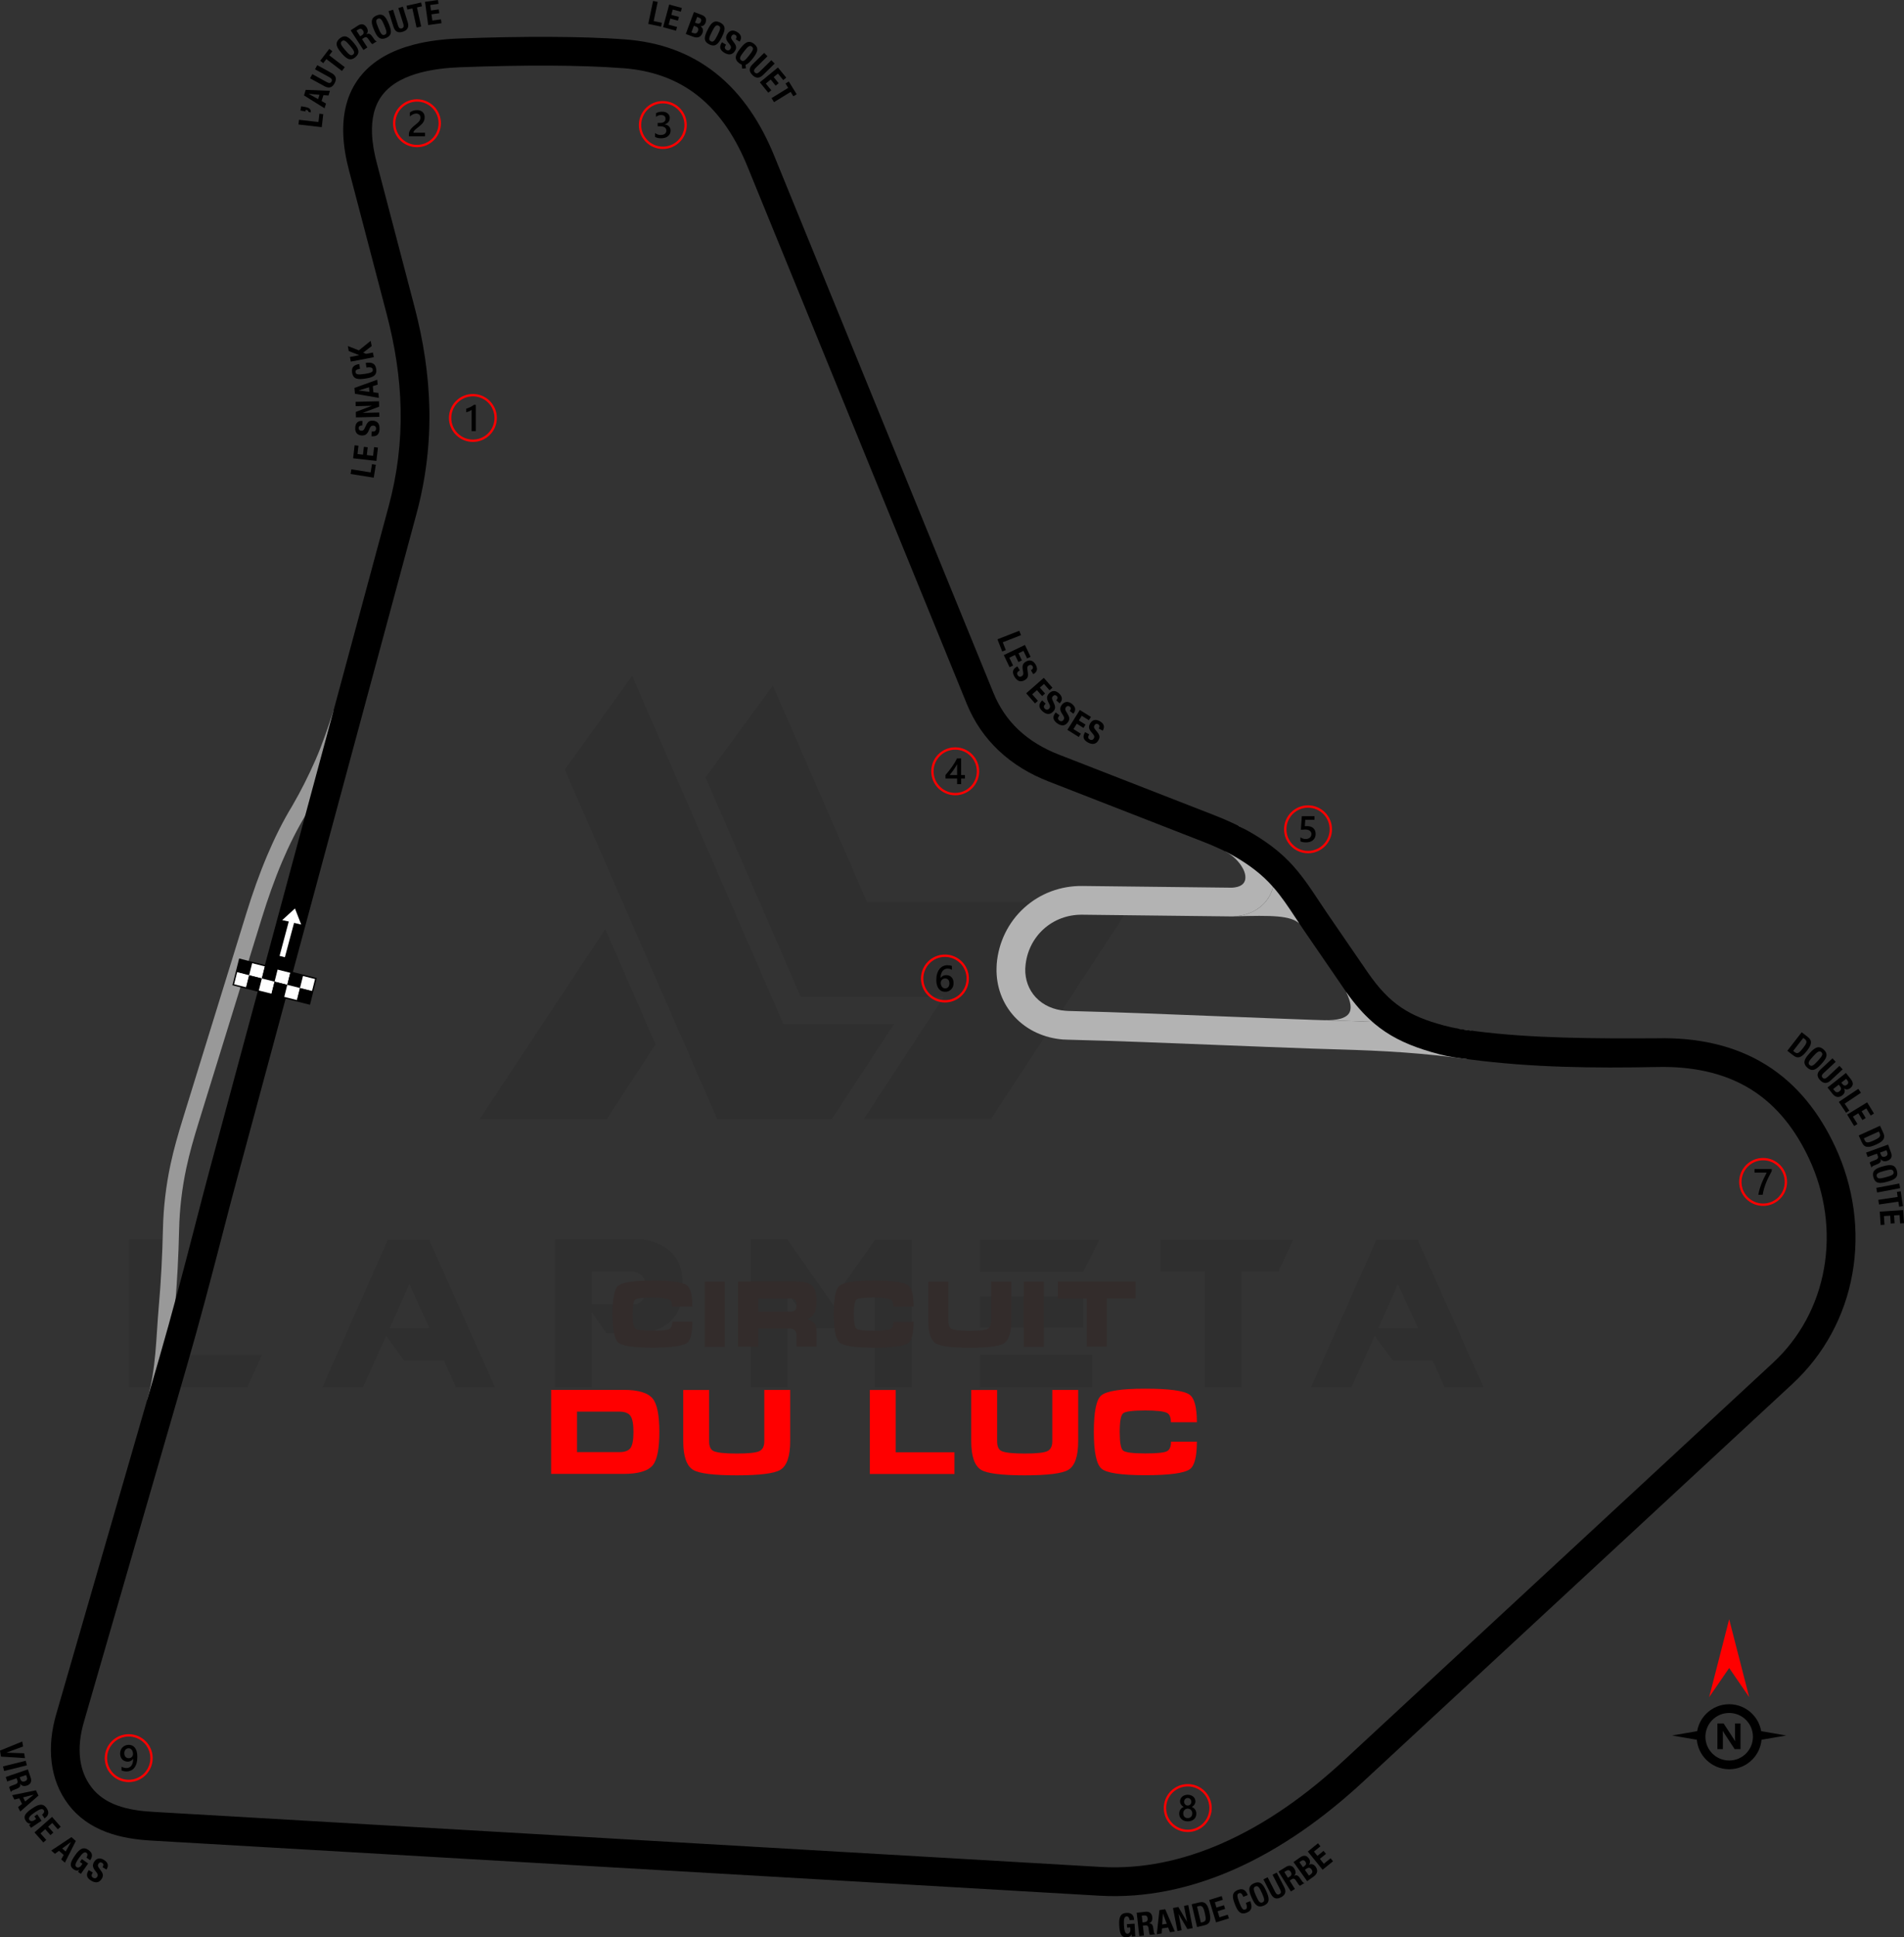 <?xml version="1.0" encoding="UTF-8"?>
<!DOCTYPE svg PUBLIC "-//W3C//DTD SVG 1.1//EN" "http://www.w3.org/Graphics/SVG/1.1/DTD/svg11.dtd">
<!-- Creator: CorelDRAW -->
<svg xmlns="http://www.w3.org/2000/svg" xml:space="preserve" width="245.502mm" height="249.667mm" version="1.1" style="shape-rendering:geometricPrecision; text-rendering:geometricPrecision; image-rendering:optimizeQuality; fill-rule:evenodd; clip-rule:evenodd"
viewBox="0 0 5853.9 5953.2"
 xmlns:xlink="http://www.w3.org/1999/xlink"
 xmlns:xodm="http://www.corel.com/coreldraw/odm/2003">
 <rect x="0" y="0" width="5853.9" height="5953.2" fill="#333333" stroke="none"/>
 <defs>
  <style type="text/css">
   <![CDATA[
    .fil3 {fill:black}
    .fil1 {fill:#999999}
    .fil2 {fill:#B3B3B3}
    .fil5 {fill:white}
    .fil9 {fill:#332C2B;fill-rule:nonzero}
    .fil7 {fill:black;fill-rule:nonzero}
    .fil6 {fill:black;fill-rule:nonzero}
    .fil4 {fill:red;fill-rule:nonzero}
    .fil8 {fill:white;fill-rule:nonzero}
    .fil0 {fill:black;fill-opacity:0.071}
   ]]>
  </style>
 </defs>
 <g id="Layer_x0020_1">
  <path class="fil0" d="M396.89 4262.39l0 -453.72 112.68 0 0 355.32 295.97 0 -45.07 98.41 -363.58 0zm1339.39 -1897.53l468.75 1074.21 352.31 0 191.56 -292.22 -340.29 0 -464.99 -1070.46 -207.33 288.46zm640.02 -258.41l289.21 664.81 818.06 0 -436.45 667.07 -390.62 0 0 -0.75 244.89 -374.1 -439.45 0 -292.97 -674.58 207.33 -282.45zm-360.58 1102.76l-150.24 229.87 -390.62 0 0 -0.75 386.12 -583.68 154.75 354.56zm-493.54 1053.93l-120.19 0 -36.81 -81.88 -122.45 0 -55.59 -75.87 -71.36 157.75 -124.7 0 201.32 -453.72 126.95 0 202.82 453.72zm-202.07 -181.79l-61.6 -135.22 -60.1 135.22 121.69 0zm499.55 -73.62l136.72 0c19.53,-6.01 29.3,-24.04 28.54,-54.09 0,-24.79 -12.02,-40.57 -37.56,-46.58l-127.7 0 0 100.66zm45.07 90.14l-45.82 -66.11 0 230.62 -112.68 0 0 -453.72 271.18 0c79.63,14.27 120.19,57.09 120.94,129.96l0 27.04c-0.75,73.62 -40.56,117.94 -119.44,131.46l-114.18 -0 0 0.75zm747.44 -16.53l-112.68 0 -78.12 -108.17 -0 289.21 -113.43 0 0 -453.72 112.68 0 191.56 272.68zm78.12 -271.93l112.68 0 0 452.97 -113.43 0 0 -277.94 -122.45 0 123.2 -175.03zm667.06 354.57l0 98.41 -344.8 0 0 -98.41 344.8 0zm-27.04 -180.29l0 96.9 -317.76 0 0 -96.91 317.76 0zm49.58 -174.28l-49.58 99.16 -317.76 0 0 -99.16 367.34 0zm323.02 97.66l-135.97 0 0 -97.66 409.4 0 -45.82 97.66 -113.43 0 0 355.32 -113.43 0 0 -355.32 -0.75 0zm858.62 356.07l-120.19 0 -36.81 -81.88 -122.44 0 -55.59 -75.87 -71.36 157.75 -124.7 0 201.32 -453.72 126.95 0 202.82 453.72zm-202.07 -181.79l-61.6 -135.22 -60.1 135.22 121.69 0z"/>
  <path class="fil1" d="M452.77 4300.57l48.96 8.98c24.45,-104.65 27.29,-192.63 35.89,-289.51 7.17,-80.68 11.22,-161.43 13.08,-242.39 1.45,-63.38 8.94,-125.98 22.09,-187.98 10.02,-47.22 23.27,-92.77 37.51,-138.83l194.74 -629.92c18.13,-58.65 38.5,-116.81 62.46,-173.35 21.31,-50.29 45.78,-99.3 74.02,-146.07l0.36 -0.59c27.42,-47.2 51.92,-96.17 73.88,-146.21 22.32,-50.86 39.78,-103.33 57.25,-156.04l-47.42 -15.42c-16.97,51.2 -33.82,102.21 -55.5,151.6 -21.18,48.27 -44.84,95.48 -71.36,141.15 -29.64,48.66 -54.88,99.97 -77.06,152.32 -24.61,58.08 -45.6,117.77 -64.23,178.02l-194.74 629.92c-14.67,47.46 -28.36,94.42 -38.69,143.09 -13.81,65.11 -21.51,130.84 -23.04,197.39 -1.83,79.85 -5.81,159.49 -12.88,239.06 -8.46,95.3 -7.77,189.65 -35.32,284.79z"/>
  <path class="fil2" d="M3791.13 2816.15c29.43,-1.38 58.33,-9.68 81.87,-27.87 24.06,-18.59 39,-44.44 43.3,-74.47 5.13,-35.83 -6.02,-70.94 -25.44,-100.86 -19.82,-30.54 -50.45,-58.4 -82.69,-75.03l-0.75 -0.37 -39.74 79.02c19.23,9.95 37.28,26.36 49.06,44.52 7.49,11.53 13.93,26.2 11.92,40.25 -0.97,6.76 -4.26,12.77 -9.68,16.97 -8.61,6.65 -20.62,8.96 -31.24,9.5l-0.19 0.01 -459.61 -5.29c-66.43,-0.77 -129.9,22.45 -179.17,67.19 -49.21,44.69 -78.98,106.23 -84.37,172.46 -0.35,4.28 -0.44,8.67 -0.55,12.96 -1.38,55.62 17.78,108.97 55.75,149.74 38.76,41.63 91.61,64.79 147.95,69.38 4.83,0.39 9.77,0.51 14.61,0.63 155.25,3.86 310.53,10.27 465.71,16.42 95.71,3.79 191.42,7.58 287.15,10.99 26.85,0.96 53.71,1.69 80.56,2.48 66.55,1.95 133.08,4.56 199.5,9.31 65.28,4.67 130.19,11.52 195.04,20.31l12.85 -87.5c-67.05,-9.09 -134.24,-16.02 -201.73,-20.84 -67.67,-4.83 -135.45,-7.61 -203.26,-9.6 -26.62,-0.78 -53.24,-1.54 -79.85,-2.48 -95.61,-3.41 -191.21,-7.21 -286.8,-10.99 -155.65,-6.17 -311.37,-12.54 -467.1,-16.42 -3.22,-0.08 -6.56,-0.4 -9.78,-0.66 -33.99,-2.77 -66.6,-16.08 -90.08,-41.3 -22.14,-23.78 -33.01,-55.06 -32.21,-87.41 0.06,-2.66 0.36,-5.47 0.58,-8.13 3.56,-43.7 23.13,-84.38 55.62,-113.89 32.68,-29.68 74.92,-44.86 118.94,-44.35l455.48 5.25 8.36 0.07z"/>
  <path class="fil3" d="M3771.33 2520.76c-13.1,-5.75 -26.35,-11.17 -39.68,-16.37l-476.55 -185.73c-45.69,-17.81 -88.51,-42.67 -124.24,-76.49 -33.56,-31.76 -58.86,-69.75 -76.3,-112.47l-674.23 -1651.06c-39.69,-97.19 -96.4,-187.55 -179.4,-253.45 -81.06,-64.35 -175.31,-96.22 -277.91,-103.96 -75.4,-5.68 -151.65,-7.43 -227.24,-7.87 -94.39,-0.55 -188.85,1.41 -283.17,4.91 -47.36,1.76 -95.58,7.11 -141.5,19.16 -63.15,16.56 -123.03,46.14 -164.11,98.34 -40.24,51.14 -53.94,113.21 -51.56,177.4 1.36,36.65 7.85,73.26 17.15,108.69l116.59 444.43c25.08,95.6 40.69,193.32 42.6,292.24 1.94,100.67 -10.48,199.82 -36.73,297.02l-550.54 2039.19c-15.63,57.9 -30.55,116.04 -45.6,174.11 -35,135.12 -70.37,269.98 -109.18,404.08l-317.02 1095.16c-13.9,48.01 -20.11,99.03 -13.76,148.8 5.97,46.79 22.56,90.25 51.18,128 30.54,40.29 70.59,67.59 117.68,85.18 43.37,16.2 90.01,23.11 136.06,25.79l2916.54 169.44c141.57,8.23 279.74,-22.24 409.22,-78.63 148.81,-64.81 283.65,-162.59 402.31,-272.49l1319.19 -1221.81c97.1,-89.93 160.72,-207.59 183.97,-337.78 23.65,-132.41 3.95,-269.41 -52.87,-391.07 -47.83,-102.41 -115.64,-191.15 -212.41,-251.35 -99.99,-62.21 -216.22,-83.96 -332.72,-81.7l-4.84 0.09c-94.44,0.46 -188.84,0.63 -283.21,-2.21 -91.74,-2.77 -184.09,-8.19 -275.18,-20 -34.6,-4.47 -61.86,-8.31 -95.17,-17.32 -104.76,-28.33 -165.48,-63.73 -234.56,-164.37l-122.14 -177.94c-8.87,-12.92 -17.52,-25.99 -26.15,-39.06 -28.62,-43.32 -56.46,-85.06 -92.82,-122.54 -42.37,-43.69 -96.57,-79.3 -150.64,-107.05 -13.35,-6.85 -27.2,-13.24 -41.05,-19.31zm1.1 98.24c1.09,0.57 2.19,1.14 3.29,1.71 45.01,23.61 90.46,54.38 125.53,90.9 31.47,32.77 55.79,69.24 80.71,106.96 8.86,13.41 17.72,26.82 26.82,40.07l113.36 165.12 8.41 12.47c82.27,122.02 162.57,168.49 294.11,203.22 33.2,8.77 57.16,11.24 93.9,16.08 190.96,25.19 382.79,27.07 575.07,23.34l4.8 -0.09c99.01,-1.92 199.51,15.62 284.62,68.57 81.82,50.9 138.82,127.18 179.18,213.59 49.13,105.18 65.99,223.61 45.54,338.07 -19.82,110.99 -73.61,211.8 -156.55,288.62l-1319.19 1221.81c-111.38,103.16 -238.04,195.35 -377.75,256.2 -116.69,50.82 -241.43,78.76 -369.07,71.35l-2916.54 -169.44c-36.83,-2.14 -75.35,-7.27 -110.06,-20.23 -30.89,-11.54 -57.73,-29.25 -77.81,-55.74 -19.15,-25.27 -30.25,-54.43 -34.25,-85.74 -4.81,-37.73 0.47,-76.79 10.99,-113.14l317.02 -1095.16c39.06,-134.91 74.66,-270.55 109.88,-406.5 14.99,-57.88 30.04,-115.72 45.63,-173.44l550.54 -2039.19c28.38,-105.12 41.55,-212.35 39.46,-321.2 -2.04,-105.98 -18.47,-210.56 -45.35,-313.02l-116.59 -444.43c-7.65,-29.15 -13.26,-59.49 -14.38,-89.66 -1.57,-42.41 6.05,-85.48 32.88,-119.57 28.5,-36.22 73.06,-56.11 116.61,-67.53 39.66,-10.4 81.56,-14.87 122.46,-16.39 93.18,-3.46 186.51,-5.47 279.75,-4.92 73.57,0.43 147.61,2.37 220.99,7.9 84.37,6.36 162.74,31.97 229.4,84.89 70.63,56.07 118.64,134.81 152.36,217.4l674.23 1651.06c22.3,54.61 54.98,102.75 97.83,143.3 44.16,41.79 96.47,72.84 153,94.87l476.55 185.73c12.17,4.75 24.25,9.74 36.21,14.99 8.39,3.68 16.71,7.51 24.98,11.5l11.43 5.69z"/>
  <path class="fil2" d="M3914.02 2725.54l-0 0c-6.16,25.03 -20.16,46.61 -41.02,62.74 -22.21,17.16 -50.05,25.59 -77.75,27.64 116.84,-3.45 171.23,-2.54 199.09,21.35l-0 -0c-4.14,-6.21 -8.26,-12.44 -12.38,-18.68 -21.44,-32.46 -42.43,-63.99 -67.93,-93.03l-0.01 -0.01zm-127.25 90.59l-0 0 0.03 0 -0.03 -0z"/>
  <path class="fil2" d="M4219.47 3140.2l0.01 -0 -0.02 -0.02c-28.22,-24.68 -54.69,-54.86 -81.18,-92.69l-0.01 -0.01c31.23,63.62 12.38,88.48 -66.08,87.64 15.26,0.47 30.52,0.91 45.77,1.36 33.84,0.99 67.68,2.18 101.5,3.73z"/>
  <g id="_2717258367040">
   <path class="fil4" d="M5420.74 3558.32c20.33,0 38.74,8.24 52.06,21.57 13.32,13.32 21.57,31.73 21.57,52.06 0,20.33 -8.25,38.74 -21.57,52.06 -13.32,13.32 -31.73,21.57 -52.06,21.57 -20.33,0 -38.74,-8.25 -52.06,-21.57 -13.32,-13.32 -21.57,-31.73 -21.57,-52.06 0,-20.33 8.25,-38.74 21.57,-52.06 13.32,-13.32 31.73,-21.57 52.06,-21.57zm47.01 26.62c-12.03,-12.03 -28.65,-19.47 -47.01,-19.47 -18.36,0 -34.98,7.44 -47.01,19.47 -12.03,12.03 -19.47,28.65 -19.47,47.01 0,18.36 7.44,34.98 19.47,47.01 12.03,12.03 28.65,19.47 47.01,19.47 18.36,0 34.98,-7.44 47.01,-19.47 12.03,-12.03 19.47,-28.65 19.47,-47.01 0,-18.36 -7.44,-34.98 -19.47,-47.01z"/>
   <path class="fil3" d="M5447.14 3598.83c-3.31,6.06 -6.44,12.06 -9.37,17.99 -2.95,5.95 -5.61,11.89 -8,17.89 -2.39,5.98 -4.46,12.02 -6.23,18.1 -1.77,6.1 -3.12,12.3 -4.08,18.66l-13.39 0c0.88,-5.66 2.15,-11.3 3.78,-16.95 1.63,-5.64 3.56,-11.27 5.76,-16.91 2.2,-5.65 4.67,-11.31 7.42,-17.01 2.73,-5.7 5.64,-11.46 8.73,-17.25l-37.42 0 0 -10.91 52.82 0 0 6.4z"/>
  </g>
  <g id="_2717258371648">
   <path class="fil4" d="M2905.25 2933.29c20.33,0 38.74,8.24 52.06,21.57 13.32,13.32 21.57,31.73 21.57,52.06 0,20.33 -8.25,38.74 -21.57,52.06 -13.32,13.32 -31.73,21.57 -52.06,21.57 -20.33,0 -38.74,-8.25 -52.06,-21.57 -13.32,-13.32 -21.57,-31.73 -21.57,-52.06 0,-20.33 8.24,-38.74 21.57,-52.06 13.32,-13.32 31.73,-21.57 52.06,-21.57zm47.01 26.62c-12.03,-12.03 -28.65,-19.47 -47.01,-19.47 -18.36,0 -34.98,7.44 -47,19.47 -12.03,12.03 -19.47,28.65 -19.47,47.01 0,18.36 7.44,34.98 19.47,47.01 12.03,12.03 28.65,19.47 47,19.47 18.36,0 34.98,-7.44 47.01,-19.47 12.03,-12.03 19.47,-28.65 19.47,-47.01 0,-18.36 -7.44,-34.98 -19.47,-47.01z"/>
   <path class="fil3" d="M2931.8 3021c0,3.97 -0.66,7.6 -1.96,10.87 -1.3,3.25 -3.1,6.08 -5.42,8.45 -2.32,2.37 -5.06,4.22 -8.24,5.51 -3.18,1.32 -6.62,1.96 -10.35,1.96 -3.97,0 -7.62,-0.77 -10.93,-2.31 -3.33,-1.55 -6.19,-3.84 -8.6,-6.89 -2.41,-3.05 -4.27,-6.85 -5.61,-11.38 -1.32,-4.53 -1.97,-9.8 -1.97,-15.79 0,-7.32 0.86,-13.81 2.62,-19.47 1.75,-5.64 4.14,-10.39 7.19,-14.2 3.05,-3.84 6.64,-6.73 10.76,-8.71 4.1,-1.99 8.56,-2.99 13.34,-2.99 2.98,0 5.68,0.21 8.13,0.62 2.45,0.4 4.41,0.96 5.87,1.66l0 11.51c-1.88,-0.96 -3.88,-1.77 -6.02,-2.42 -2.12,-0.66 -4.57,-1 -7.32,-1 -3.09,0 -5.95,0.62 -8.54,1.88 -2.62,1.24 -4.87,3.07 -6.76,5.47 -1.9,2.41 -3.39,5.4 -4.48,8.94 -1.08,3.54 -1.64,7.64 -1.67,12.27l0.34 0c1.69,-2.61 3.97,-4.67 6.85,-6.17 2.9,-1.51 6.28,-2.26 10.18,-2.26 3.46,0 6.57,0.54 9.35,1.67 2.77,1.13 5.14,2.73 7.09,4.85 1.98,2.11 3.5,4.69 4.55,7.71 1.08,3.03 1.6,6.44 1.6,10.22zm-12.89 1.05c0,-2.27 -0.28,-4.34 -0.81,-6.23 -0.53,-1.88 -1.33,-3.48 -2.43,-4.82 -1.07,-1.35 -2.44,-2.39 -4.08,-3.12 -1.62,-0.73 -3.56,-1.09 -5.76,-1.09 -2.2,0 -4.14,0.4 -5.81,1.19 -1.67,0.79 -3.07,1.82 -4.22,3.11 -1.15,1.28 -1.99,2.76 -2.56,4.4 -0.56,1.65 -0.87,3.35 -0.87,5.08 0,1.88 0.28,3.8 0.81,5.76 0.53,1.97 1.35,3.76 2.45,5.38 1.11,1.62 2.52,2.94 4.22,3.99 1.71,1.05 3.74,1.58 6.09,1.58 2.09,0 3.95,-0.39 5.57,-1.16 1.62,-0.77 2.97,-1.85 4.04,-3.2 1.09,-1.36 1.92,-2.98 2.48,-4.82 0.57,-1.86 0.87,-3.87 0.87,-6.04z"/>
  </g>
  <g id="_2717258370112">
   <path class="fil4" d="M4021.58 2474.74c20.33,0 38.74,8.24 52.06,21.57 13.32,13.32 21.57,31.73 21.57,52.06 0,20.33 -8.25,38.74 -21.57,52.06 -13.32,13.32 -31.73,21.57 -52.06,21.57 -20.33,0 -38.74,-8.24 -52.06,-21.57 -13.32,-13.32 -21.57,-31.73 -21.57,-52.06 0,-20.33 8.24,-38.74 21.57,-52.06 13.32,-13.32 31.73,-21.57 52.06,-21.57zm47.01 26.62c-12.03,-12.03 -28.65,-19.47 -47.01,-19.47 -18.36,0 -34.98,7.44 -47,19.47 -12.03,12.03 -19.47,28.65 -19.47,47.01 0,18.36 7.44,34.98 19.47,47.01 12.02,12.03 28.65,19.47 47,19.47 18.36,0 34.98,-7.44 47.01,-19.47 12.03,-12.03 19.47,-28.65 19.47,-47.01 0,-18.36 -7.44,-34.98 -19.47,-47.01z"/>
   <path class="fil3" d="M3998.24 2585.34l0 -12.29c5.19,3.5 10.44,5.23 15.77,5.23 5.36,0 9.69,-1.35 12.94,-4.1 3.27,-2.73 4.91,-6.38 4.91,-10.95 0,-4.48 -1.65,-7.96 -4.99,-10.46 -3.33,-2.5 -8.09,-3.74 -14.3,-3.74 -2.13,0 -6.45,0.21 -12.96,0.66l2.82 -41.56 38.91 0 0 10.91 -28.27 0 -1.32 19.79c2.54,-0.15 4.83,-0.22 6.88,-0.22 8.37,0 14.86,2.14 19.44,6.45 4.57,4.29 6.87,10.18 6.87,17.63 0,7.82 -2.63,14.11 -7.86,18.83 -5.23,4.72 -12.44,7.07 -21.58,7.07 -7.71,0 -13.47,-1.08 -17.25,-3.25z"/>
  </g>
  <g id="_2717258371744">
   <path class="fil4" d="M2037.88 310.48c20.33,0 38.74,8.24 52.06,21.57 13.32,13.32 21.57,31.73 21.57,52.06 0,20.33 -8.25,38.74 -21.57,52.06 -13.32,13.32 -31.73,21.57 -52.06,21.57 -20.33,0 -38.74,-8.24 -52.06,-21.57 -13.32,-13.32 -21.57,-31.73 -21.57,-52.06 0,-20.33 8.24,-38.74 21.57,-52.06 13.32,-13.32 31.73,-21.57 52.06,-21.57zm47.01 26.62c-12.03,-12.03 -28.65,-19.47 -47.01,-19.47 -18.36,0 -34.98,7.44 -47.01,19.47 -12.02,12.03 -19.47,28.65 -19.47,47.01 0,18.36 7.44,34.98 19.47,47.01 12.03,12.02 28.65,19.47 47.01,19.47 18.36,0 34.98,-7.44 47.01,-19.47 12.03,-12.03 19.47,-28.65 19.47,-47.01 0,-18.36 -7.44,-34.98 -19.47,-47.01z"/>
   <path class="fil3" d="M2013.98 420.72l0 -12.02c5.16,4.08 10.95,6.11 17.42,6.11 5.25,0 9.46,-1.19 12.6,-3.58 3.15,-2.39 4.71,-5.62 4.71,-9.71 0,-8.96 -6.85,-13.45 -20.56,-13.45l-6.12 0 0 -10.26 5.85 0c12.15,0 18.23,-4.21 18.23,-12.66 0,-7.79 -4.74,-11.69 -14.2,-11.69 -5.31,0 -10.27,1.88 -14.94,5.67l0 -11.35c5.36,-3.01 11.7,-4.54 19,-4.54 7.02,0 12.64,1.77 16.88,5.31 4.22,3.52 6.34,8.03 6.34,13.55 0,10.4 -5.31,17.1 -15.88,20.07l0 0.23c5.7,0.54 10.19,2.54 13.51,5.96 3.31,3.45 4.95,7.73 4.95,12.87 0,7.09 -2.66,12.83 -7.98,17.18 -5.34,4.37 -12.36,6.53 -21.07,6.53 -7.83,0 -14.07,-1.41 -18.74,-4.23z"/>
  </g>
  <g id="_2717258369824">
   <path class="fil4" d="M2936.8 2296.51c20.33,0 38.74,8.25 52.06,21.57 13.32,13.32 21.57,31.73 21.57,52.06 0,20.33 -8.25,38.74 -21.57,52.06 -13.32,13.32 -31.73,21.57 -52.06,21.57 -20.33,0 -38.74,-8.25 -52.06,-21.57 -13.32,-13.32 -21.57,-31.73 -21.57,-52.06 0,-20.33 8.25,-38.74 21.57,-52.06 13.32,-13.32 31.73,-21.57 52.06,-21.57zm47 26.62c-12.03,-12.03 -28.65,-19.47 -47,-19.47 -18.36,0 -34.98,7.44 -47.01,19.47 -12.03,12.03 -19.47,28.65 -19.47,47.01 0,18.36 7.44,34.98 19.47,47.01 12.03,12.03 28.65,19.47 47.01,19.47 18.36,0 34.98,-7.44 47,-19.47 12.03,-12.03 19.47,-28.65 19.47,-47.01 0,-18.36 -7.44,-34.98 -19.47,-47.01z"/>
   <path class="fil3" d="M2955.02 2330.62l0 51.04 11.74 0 0 10.63 -11.74 0 0 17.37 -12.4 0 0 -17.37 -35.79 0 0 -10.74c3.24,-3.65 6.55,-7.58 9.96,-11.84 3.41,-4.23 6.68,-8.58 9.82,-13 3.14,-4.42 6.04,-8.86 8.73,-13.3 2.69,-4.46 4.95,-8.71 6.77,-12.79l12.91 0zm-12.4 51.04l0 -33.19c-4.01,7.21 -7.98,13.49 -11.89,18.85 -3.91,5.36 -7.57,10.14 -10.99,14.34l22.88 0z"/>
  </g>
  <g id="_2717258371312">
   <path class="fil4" d="M3651.8 5482.36c20.33,0 38.74,8.25 52.06,21.57 13.32,13.32 21.57,31.73 21.57,52.06 0,20.33 -8.25,38.74 -21.57,52.06 -13.32,13.32 -31.73,21.57 -52.06,21.57 -20.33,0 -38.74,-8.25 -52.06,-21.57 -13.32,-13.32 -21.57,-31.73 -21.57,-52.06 0,-20.33 8.25,-38.74 21.57,-52.06 13.32,-13.32 31.73,-21.57 52.06,-21.57zm47.01 26.62c-12.03,-12.03 -28.65,-19.47 -47.01,-19.47 -18.36,0 -34.98,7.44 -47,19.47 -12.03,12.03 -19.47,28.65 -19.47,47.01 0,18.36 7.44,34.98 19.47,47.01 12.03,12.03 28.65,19.47 47,19.47 18.36,0 34.98,-7.44 47.01,-19.47 12.03,-12.03 19.47,-28.65 19.47,-47.01 0,-18.36 -7.44,-34.98 -19.47,-47.01z"/>
   <path class="fil3" d="M3625.46 5573.49c0,-2.27 0.28,-4.48 0.85,-6.6 0.56,-2.14 1.43,-4.1 2.56,-5.9 1.15,-1.81 2.58,-3.43 4.31,-4.86 1.73,-1.43 3.74,-2.58 6.06,-3.46 -3.42,-1.92 -6.13,-4.36 -8.17,-7.35 -2.01,-3.01 -3.03,-6.32 -3.03,-9.96 0,-2.91 0.6,-5.59 1.81,-8.05 1.18,-2.47 2.84,-4.59 4.95,-6.4 2.13,-1.81 4.61,-3.2 7.47,-4.22 2.88,-1.01 6,-1.52 9.37,-1.52 3.42,0 6.57,0.53 9.46,1.54 2.88,1.03 5.38,2.45 7.49,4.25 2.11,1.8 3.76,3.93 4.93,6.4 1.19,2.47 1.77,5.12 1.77,8 0,3.63 -1.01,6.94 -3.03,9.96 -2.03,2.99 -4.7,5.44 -8.05,7.35 2.27,0.89 4.29,2.03 6.04,3.45 1.75,1.41 3.2,3.01 4.38,4.82 1.17,1.81 2.05,3.76 2.65,5.91 0.58,2.13 0.87,4.34 0.87,6.66 0,3.46 -0.64,6.62 -1.92,9.49 -1.3,2.86 -3.09,5.32 -5.4,7.35 -2.31,2.05 -5.1,3.63 -8.33,4.78 -3.22,1.13 -6.79,1.7 -10.69,1.7 -3.85,0 -7.39,-0.57 -10.61,-1.7 -3.22,-1.15 -5.98,-2.73 -8.31,-4.78 -2.33,-2.03 -4.16,-4.5 -5.46,-7.35 -1.32,-2.86 -1.96,-6.02 -1.96,-9.49zm12.46 -1.09c0,2.24 0.32,4.25 0.98,6.06 0.68,1.81 1.6,3.33 2.82,4.57 1.2,1.24 2.67,2.2 4.39,2.86 1.71,0.66 3.61,1 5.7,1 2.01,0 3.88,-0.34 5.57,-1.02 1.7,-0.68 3.14,-1.65 4.38,-2.92 1.22,-1.28 2.2,-2.8 2.9,-4.59 0.7,-1.77 1.03,-3.76 1.03,-5.96 0,-2.03 -0.32,-3.93 -0.98,-5.72 -0.68,-1.77 -1.6,-3.33 -2.82,-4.64 -1.2,-1.34 -2.67,-2.37 -4.39,-3.14 -1.71,-0.77 -3.61,-1.17 -5.7,-1.17 -1.97,0 -3.84,0.36 -5.53,1.07 -1.71,0.72 -3.18,1.73 -4.42,3.03 -1.23,1.32 -2.19,2.86 -2.9,4.67 -0.7,1.8 -1.03,3.76 -1.03,5.91zm2.69 -35.73c0,1.66 0.3,3.18 0.88,4.61 0.58,1.41 1.37,2.63 2.37,3.69 1,1.05 2.17,1.86 3.5,2.45 1.33,0.6 2.79,0.89 4.33,0.89 1.54,0 2.99,-0.31 4.33,-0.9 1.34,-0.61 2.52,-1.43 3.54,-2.48 1,-1.05 1.81,-2.27 2.39,-3.69 0.58,-1.41 0.88,-2.94 0.88,-4.55 0,-1.65 -0.28,-3.2 -0.85,-4.63 -0.58,-1.43 -1.35,-2.67 -2.35,-3.68 -1,-1.03 -2.17,-1.85 -3.52,-2.43 -1.37,-0.58 -2.84,-0.88 -4.42,-0.88 -1.65,0 -3.16,0.3 -4.52,0.9 -1.35,0.6 -2.52,1.45 -3.5,2.52 -0.98,1.05 -1.73,2.29 -2.26,3.71 -0.55,1.41 -0.81,2.91 -0.81,4.49z"/>
  </g>
  <g id="_2717258370688">
   <path class="fil4" d="M395.76 5328.99c20.33,0 38.74,8.24 52.06,21.57 13.32,13.32 21.57,31.73 21.57,52.06 0,20.33 -8.24,38.74 -21.57,52.06 -13.32,13.32 -31.73,21.57 -52.06,21.57 -20.33,0 -38.74,-8.25 -52.06,-21.57 -13.32,-13.32 -21.57,-31.73 -21.57,-52.06 0,-20.33 8.24,-38.74 21.57,-52.06 13.32,-13.32 31.73,-21.57 52.06,-21.57zm47.01 26.62c-12.03,-12.03 -28.65,-19.47 -47.01,-19.47 -18.36,0 -34.98,7.44 -47.01,19.47 -12.02,12.03 -19.47,28.65 -19.47,47.01 0,18.36 7.44,34.98 19.47,47 12.03,12.03 28.65,19.47 47.01,19.47 18.36,0 34.98,-7.44 47.01,-19.47 12.02,-12.03 19.47,-28.65 19.47,-47 0,-18.36 -7.44,-34.98 -19.47,-47.01z"/>
   <path class="fil3" d="M422.24 5398.3c0,7.9 -0.85,14.7 -2.56,20.4 -1.71,5.7 -4.07,10.38 -7.06,14.05 -2.99,3.67 -6.51,6.38 -10.51,8.13 -4.03,1.75 -8.36,2.62 -12.99,2.62 -1.5,0 -3.03,-0.09 -4.55,-0.26 -1.52,-0.19 -2.97,-0.43 -4.34,-0.72 -1.39,-0.3 -2.63,-0.62 -3.76,-0.98 -1.11,-0.34 -2.05,-0.68 -2.79,-1.02l0 -11.51c0.77,0.47 1.73,0.96 2.88,1.45 1.13,0.51 2.37,0.94 3.71,1.34 1.35,0.38 2.75,0.7 4.2,0.92 1.45,0.25 2.86,0.38 4.22,0.38 3.12,0 5.96,-0.62 8.52,-1.82 2.56,-1.22 4.72,-3.01 6.53,-5.4 1.8,-2.39 3.18,-5.36 4.16,-8.9 0.98,-3.56 1.47,-7.66 1.47,-12.33l-0.23 0c-0.66,1.17 -1.52,2.28 -2.61,3.33 -1.09,1.05 -2.33,1.97 -3.72,2.76 -1.39,0.79 -2.96,1.41 -4.65,1.9 -1.71,0.47 -3.54,0.71 -5.49,0.71 -3.31,0 -6.38,-0.58 -9.24,-1.75 -2.84,-1.15 -5.31,-2.79 -7.41,-4.93 -2.09,-2.13 -3.72,-4.72 -4.93,-7.77 -1.19,-3.05 -1.79,-6.45 -1.79,-10.2 0,-4.12 0.68,-7.83 2.03,-11.15 1.37,-3.33 3.23,-6.15 5.62,-8.48 2.39,-2.34 5.21,-4.14 8.43,-5.4 3.23,-1.28 6.75,-1.92 10.53,-1.92 3.56,0 6.94,0.68 10.12,2.01 3.18,1.35 5.96,3.48 8.37,6.4 2.41,2.94 4.31,6.7 5.74,11.33 1.41,4.63 2.11,10.23 2.11,16.82zm-13.34 -8.43c0,-2.65 -0.34,-5.06 -1.01,-7.22 -0.68,-2.16 -1.62,-4.03 -2.84,-5.57 -1.2,-1.55 -2.65,-2.75 -4.33,-3.58 -1.65,-0.85 -3.5,-1.28 -5.47,-1.28 -1.77,0 -3.45,0.36 -5.04,1.07 -1.6,0.72 -2.99,1.75 -4.2,3.07 -1.19,1.31 -2.14,2.92 -2.84,4.8 -0.7,1.86 -1.03,3.95 -1.03,6.23 0,2.5 0.34,4.71 1.01,6.6 0.68,1.92 1.62,3.52 2.84,4.84 1.2,1.3 2.67,2.3 4.39,2.98 1.69,0.68 3.59,1.01 5.64,1.01 1.84,0 3.54,-0.34 5.1,-1.01 1.56,-0.68 2.92,-1.6 4.08,-2.77 1.15,-1.15 2.05,-2.52 2.73,-4.1 0.66,-1.58 0.98,-3.27 0.98,-5.06z"/>
  </g>
  <g id="_2717258370496">
   <path class="fil4" d="M1453.92 1210.72c20.33,0 38.74,8.24 52.06,21.57 13.32,13.32 21.57,31.73 21.57,52.06 0,20.33 -8.24,38.74 -21.57,52.06 -13.32,13.32 -31.73,21.57 -52.06,21.57 -20.33,0 -38.74,-8.25 -52.06,-21.57 -13.32,-13.32 -21.57,-31.73 -21.57,-52.06 0,-20.33 8.24,-38.74 21.57,-52.06 13.32,-13.32 31.73,-21.57 52.06,-21.57zm47.01 26.62c-12.03,-12.03 -28.65,-19.47 -47.01,-19.47 -18.36,0 -34.98,7.44 -47.01,19.47 -12.03,12.03 -19.47,28.65 -19.47,47 0,18.36 7.44,34.98 19.47,47.01 12.03,12.03 28.65,19.47 47.01,19.47 18.36,0 34.98,-7.44 47.01,-19.47 12.03,-12.03 19.47,-28.65 19.47,-47.01 0,-18.36 -7.44,-34.98 -19.47,-47z"/>
   <path class="fil3" d="M1462.81 1243.94l0 80.81 -12.79 0 0 -65.15c-2.32,1.65 -4.8,3.07 -7.47,4.22 -2.65,1.16 -5.7,2.18 -9.12,3.06l0 -10.91c2.14,-0.69 4.19,-1.43 6.17,-2.2 1.99,-0.77 3.95,-1.64 5.87,-2.59 1.94,-0.96 3.87,-2.03 5.85,-3.2 1.96,-1.19 3.99,-2.52 6.09,-4.03l5.4 0z"/>
  </g>
  <g id="_2717258372320">
   <path class="fil4" d="M1282 305.07c20.33,0 38.74,8.25 52.06,21.57 13.32,13.32 21.57,31.73 21.57,52.06 0,20.33 -8.25,38.74 -21.57,52.06 -13.32,13.32 -31.73,21.57 -52.06,21.57 -20.33,0 -38.74,-8.24 -52.06,-21.57 -13.32,-13.32 -21.57,-31.73 -21.57,-52.06 0,-20.33 8.25,-38.74 21.57,-52.06 13.32,-13.32 31.73,-21.57 52.06,-21.57zm47.01 26.62c-12.03,-12.03 -28.65,-19.47 -47.01,-19.47 -18.36,0 -34.98,7.44 -47,19.47 -12.03,12.03 -19.47,28.65 -19.47,47.01 0,18.36 7.44,34.98 19.47,47.01 12.03,12.03 28.65,19.47 47,19.47 18.36,0 34.98,-7.44 47.01,-19.47 12.03,-12.03 19.47,-28.65 19.47,-47.01 0,-18.36 -7.44,-34.98 -19.47,-47.01z"/>
   <path class="fil3" d="M1306.8 418.89l-49.61 0 0 -6.11c0,-2.5 0.36,-4.85 1.05,-7.04 0.7,-2.18 1.64,-4.23 2.8,-6.17 1.19,-1.92 2.56,-3.74 4.14,-5.46 1.58,-1.71 3.27,-3.36 5.06,-4.97 1.81,-1.6 3.65,-3.14 5.51,-4.63 1.88,-1.49 3.72,-2.97 5.51,-4.48 1.69,-1.45 3.23,-2.84 4.63,-4.24 1.41,-1.37 2.59,-2.8 3.59,-4.27 1,-1.47 1.77,-3.01 2.31,-4.65 0.55,-1.63 0.83,-3.41 0.83,-5.32 0,-2.09 -0.32,-3.92 -0.96,-5.48 -0.66,-1.56 -1.55,-2.88 -2.71,-3.91 -1.15,-1.05 -2.52,-1.85 -4.1,-2.37 -1.58,-0.55 -3.31,-0.81 -5.19,-0.81 -3.21,0 -6.5,0.76 -9.86,2.26 -3.35,1.51 -6.56,3.77 -9.65,6.79l0 -12.31c1.62,-1.2 3.25,-2.25 4.91,-3.16 1.65,-0.9 3.37,-1.66 5.13,-2.26 1.75,-0.62 3.61,-1.05 5.55,-1.35 1.96,-0.3 4.02,-0.45 6.23,-0.45 3.57,0 6.81,0.47 9.71,1.41 2.9,0.94 5.38,2.32 7.45,4.14 2.05,1.83 3.63,4.09 4.76,6.81 1.13,2.71 1.68,5.83 1.68,9.37 0,3.2 -0.4,6.08 -1.19,8.62 -0.79,2.56 -1.9,4.93 -3.35,7.15 -1.45,2.2 -3.22,4.29 -5.27,6.29 -2.05,1.97 -4.36,4.02 -6.88,6.11 -2.14,1.73 -4.25,3.41 -6.38,5.04 -2.11,1.64 -4.01,3.24 -5.7,4.8 -1.7,1.57 -3.07,3.13 -4.1,4.69 -1.05,1.56 -1.58,3.12 -1.58,4.7l0 0.28 35.67 0 0 10.97z"/>
  </g>
  <g id="_2717258372032">
   <g>
    <rect class="fil3" transform="matrix(1.416 0.356 -0.356 1.416 736.771 2947.96)" width="27.6" height="27.6"/>
    <rect class="fil5" transform="matrix(1.416 0.356 -0.356 1.416 775.845 2957.79)" width="27.6" height="27.6"/>
    <rect class="fil3" transform="matrix(1.416 0.356 -0.356 1.416 814.918 2967.61)" width="27.6" height="27.6"/>
    <rect class="fil5" transform="matrix(1.416 0.356 -0.356 1.416 853.992 2977.44)" width="27.6" height="27.6"/>
    <rect class="fil3" transform="matrix(1.416 0.356 -0.356 1.416 893.066 2987.26)" width="27.6" height="27.6"/>
    <rect class="fil5" transform="matrix(1.416 0.356 -0.356 1.416 932.139 2997.09)" width="27.6" height="27.6"/>
    <rect class="fil5" transform="matrix(1.416 0.356 -0.356 1.416 726.946 2987.04)" width="27.6" height="27.6"/>
    <rect class="fil3" transform="matrix(1.416 0.356 -0.356 1.416 766.02 2996.86)" width="27.6" height="27.6"/>
    <rect class="fil5" transform="matrix(1.416 0.356 -0.356 1.416 805.094 3006.69)" width="27.6" height="27.6"/>
    <rect class="fil3" transform="matrix(1.416 0.356 -0.356 1.416 844.167 3016.51)" width="27.6" height="27.6"/>
    <rect class="fil5" transform="matrix(1.416 0.356 -0.356 1.416 883.241 3026.34)" width="27.6" height="27.6"/>
    <rect class="fil3" transform="matrix(1.416 0.356 -0.356 1.416 922.314 3036.16)" width="27.6" height="27.6"/>
   </g>
   <path class="fil6" d="M973.25 3007.43l-20.17 80.18 -238.51 -59.97 20.67 -82.21c79.53,19.9 159.02,39.97 238.52,59.96l-0.52 2.04zm-13.89 38.05l9.32 -37.03 -230.37 -57.93 -18.64 74.08 230.37 57.93 9.32 -37.04z"/>
  </g>
  <polygon class="fil7" points="993.83,350.8 982,349.44 979.07,375.01 919.31,368.14 917.66,382.58 989.25,390.79 "/>
  <path id="_1" class="fil7" d="M925.98 326.55l-2.34 13.12 15.49 2.76 0.93 -5.17 1.58 0.29c3.68,0.66 6.96,2.98 6.93,6.56l6.97 1.24c0.89,-10.82 -6.12,-14.62 -16.65,-16.5l-12.91 -2.31z"/>
  <path id="_2" class="fil7" d="M997.83 332.74l4.48 -14.46 -13.58 -7.69 5.66 -18.31 15.54 1.32 4.48 -14.46 -74.49 -3.08 -5.31 17.17 63.21 39.52zm-48.63 -44.31l0.07 -0.2 33 2.93 -4.18 13.5 -28.89 -16.23z"/>
  <path id="_3" class="fil7" d="M953.25 240.6l44.06 24.19c16.89,9.29 25.73,1.36 31.41,-8.98 5.7,-10.36 6.84,-22.51 -9.27,-31.34l-44.04 -24.2 -6.99 12.73 44.04 24.2c6.28,3.45 10.14,7.53 6.89,13.46 -3.27,5.91 -8.77,4.85 -15.05,1.39l-44.04 -24.19 -7.01 12.73z"/>
  <polygon id="_4" class="fil7" points="984.43,186.82 993.9,194.05 1003.46,181.54 1051.25,218.03 1060.08,206.48 1012.27,169.99 1021.83,157.47 1012.36,150.24 "/>
  <path id="_5" class="fil7" d="M1049.72 162.84c14.13,16.74 26.24,26.85 42.9,12.78 16.63,-14.08 8.69,-27.7 -5.44,-44.44 -14.14,-16.72 -26.25,-26.83 -42.9,-12.76 -16.63,14.07 -8.69,27.7 5.45,44.42zm11.1 -9.38c-12.45,-14.7 -16.19,-21.33 -9.64,-26.87 6.55,-5.54 12.45,-0.74 24.89,13.98 12.52,14.79 16.19,21.32 9.64,26.87 -6.55,5.54 -12.39,0.82 -24.89,-13.99z"/>
  <path id="_6" class="fil7" d="M1096.1 94.23l5.75 -3.74c5.5,-3.57 10.28,-2.7 13.9,2.89 4.24,6.51 2.6,11.19 -3.26,14.99l-5.06 3.3 -11.33 -17.44zm21.26 59.38l12.18 -7.93 -16.61 -25.55 6.53 -4.24c4.9,-3.18 8.88,-1.69 12.13,2.94l7.88 11.38c1.64,2.31 3.37,4.43 5.66,5.35l13.19 -8.58 -0.32 -0.51c-3.06,0.31 -5.54,-2.77 -9.75,-9.06 -8.48,-12.66 -12.72,-16.41 -21.72,-12.12l-0.12 -0.17c5.92,-5.89 5.61,-13.41 0.39,-21.43 -6.71,-10.33 -16.2,-11.62 -26.2,-5.12l-22.5 14.63 39.27 60.42z"/>
  <path id="_7" class="fil7" d="M1149.84 91.63c8.52,20.19 17.06,33.45 37.15,24.97 20.09,-8.47 16.55,-23.85 8.04,-44.02 -8.52,-20.17 -17.06,-33.43 -37.15,-24.96 -20.09,8.47 -16.56,23.85 -8.04,44.02zm13.39 -5.65c-7.5,-17.75 -9.09,-25.18 -1.2,-28.51 7.91,-3.35 12.11,3 19.61,20.75 7.53,17.85 9.09,25.19 1.2,28.53 -7.91,3.33 -12.08,-2.91 -19.61,-20.77z"/>
  <path id="_8" class="fil7" d="M1194.6 34.23l15.08 47.95c5.78,18.4 17.64,18.8 28.9,15.25 11.27,-3.55 20.51,-11.53 15,-29.05l-15.06 -47.95 -13.88 4.37 15.08 47.95c2.15,6.84 2.11,12.46 -4.35,14.49 -6.45,2.01 -9.69,-2.57 -11.83,-9.4l-15.06 -47.95 -13.88 4.35z"/>
  <polygon id="_9" class="fil7" points="1249.83,17.68 1252.41,29.3 1267.77,25.91 1280.75,84.63 1294.94,81.49 1281.97,22.77 1297.34,19.37 1294.77,7.75 "/>
  <polygon id="_10" class="fil7" points="1306.67,5.57 1316.5,76.96 1357.39,71.33 1355.77,59.52 1329.27,63.18 1326.63,43.98 1350.63,40.67 1349,28.88 1325.01,32.18 1322.69,15.39 1348.2,11.87 1346.56,0.07 "/>
  <g id="_2717258373616">
   <path class="fil6" d="M5316.39 5236.94c27.55,0 52.51,11.19 70.59,29.26l0.05 0.05c14.26,14.26 24.22,32.8 27.8,53.51l77.02 13.27 -75.99 13.09c-2.2,23.89 -12.8,45.34 -28.83,61.37l-0.05 0c-18.08,18.07 -43.04,29.26 -70.59,29.26 -27.59,0 -52.57,-11.19 -70.65,-29.26 -16.03,-16.03 -26.63,-37.48 -28.83,-61.37l-75.99 -13.09 77.02 -13.27c3.58,-20.71 13.54,-39.26 27.8,-53.51l0 -0.05c18.07,-18.07 43.06,-29.26 70.65,-29.26zm34.84 138.07l-17.94 0 -32.54 -49.6c-1.9,-2.89 -3.23,-5.07 -3.96,-6.54l-0.21 0c0.28,2.78 0.43,7.05 0.43,12.76l0 43.38 -16.79 0 0 -78.92 19.17 0 31.32 48.04c1.43,2.18 2.74,4.32 3.96,6.44l0.22 0c-0.3,-1.82 -0.45,-5.45 -0.45,-10.84l0 -43.64 16.79 0 0 78.92zm16.83 -89.84c-13.21,-13.2 -31.49,-21.36 -51.67,-21.36 -20.17,0 -38.44,8.18 -51.65,21.39 -13.23,13.19 -21.39,31.46 -21.39,51.65 0,20.17 8.18,38.44 21.39,51.65 13.21,13.21 31.48,21.39 51.65,21.39 20.19,0 38.46,-8.16 51.67,-21.36 13.19,-13.24 21.36,-31.5 21.36,-51.67 0,-20.19 -8.16,-38.46 -21.36,-51.68z"/>
   <polygon class="fil4" points="5316.39,5125.63 5254.89,5215.1 5316.39,4975.87 5377.89,5215.1 "/>
  </g>
  <polygon class="fil8" points="906.87,2791.62 867.66,2827.49 887.81,2831.74 859.55,2937.34 875.84,2941.55 904.1,2835.95 926.05,2841.1 "/>
  <path class="fil7" d="M2032.48 81.72l2.45 -11.66 -25.19 -5.31 12.4 -58.87 -14.22 -3 -14.86 70.52 39.41 8.31zm25 -67.74l-18.79 69.58 39.86 10.76 3.1 -11.5 -25.82 -6.97 5.05 -18.71 23.39 6.31 3.1 -11.5 -23.39 -6.31 4.42 -16.37 24.85 6.71 3.1 -11.5 -38.88 -10.5zm50.92 90.43l22.98 8.58c15.89,5.93 24.51,-1.3 28.47,-11.89 3.35,-8.98 0.65,-16.46 -6.43,-20.29l0.07 -0.19c7.42,0.62 13,-3.66 15.72,-10.94 4.84,-12.96 -1.65,-20.12 -12.81,-24.29l-22.79 -8.51 -25.21 67.52zm35.08 -52.41l4.92 1.83c6.71,2.51 8.95,6.04 6.55,12.47 -2.37,6.33 -6.72,7.62 -14.19,4.83l-3.88 -1.44 6.6 -17.68zm-10.13 27.14l5.86 2.19c5.96,2.22 9.56,6.15 6.63,14 -2.93,7.85 -8.26,8.55 -14.78,6.12l-5.29 -1.97 7.59 -20.33zm42.07 12.79c-9.78,19.6 -14.28,34.73 5.23,44.46 19.51,9.73 28.89,-2.96 38.67,-22.56 9.78,-19.6 14.29,-34.72 -5.22,-44.46 -19.51,-9.74 -28.89,2.96 -38.67,22.55zm13.01 6.49c8.61,-17.25 13.21,-23.3 20.89,-19.47 7.68,3.83 5.61,11.14 -3,28.4 -8.65,17.34 -13.21,23.3 -20.89,19.47 -7.68,-3.83 -5.65,-11.05 3,-28.4zm31.27 31.4l-1.5 2.51c-6.85,11.43 -5.24,21.33 8.87,29.79 13.51,8.09 25,6.97 32.83,-6.1 4.51,-7.53 4.94,-13.75 -1.98,-23.42l-7.12 -9.91c-3.93,-5.42 -3.66,-8.43 -1.38,-12.24 2.18,-3.64 5.78,-6.31 11.41,-2.94 4.76,2.85 4.73,7.42 1.26,13.22l11.95 7.16 1.04 -1.73c7.11,-11.87 1.9,-21.45 -9.18,-28.09 -11.78,-7.05 -22.82,-5.31 -30.03,6.73 -6.17,10.3 -3.81,17.95 4.99,28.4 6.52,7.79 8.13,11.57 4.76,17.2 -3.11,5.2 -8.2,5.44 -12.01,3.16 -6.58,-3.94 -6,-8.65 -2.52,-14.45l1.09 -1.82 -12.47 -7.47zm73.71 80.23l-1.28 -10.99c7.97,-2.49 14.88,-10.02 22.4,-19.65 13.49,-17.26 20.91,-31.18 3.73,-44.61 -17.18,-13.43 -28.9,-2.86 -42.39,14.4 -13.49,17.26 -20.91,31.19 -3.73,44.61 1.51,1.18 2.93,2.16 4.24,2.93 1.39,0.83 2.84,1.45 4.18,1.86l1.29 12.28 11.55 -0.84zm-6.08 -51.89c11.87,-15.19 17.58,-20.21 24.34,-14.92 6.76,5.28 3.28,12.04 -8.6,27.23 -11.93,15.27 -17.58,20.21 -24.34,14.92 -6.76,-5.28 -3.34,-11.96 8.6,-27.23zm62.18 4.36l-35.88 35.21c-13.76,13.5 -8.72,24.26 -0.45,32.69 8.27,8.43 19.58,13.03 32.69,0.16l35.88 -35.21 -10.18 -10.37 -35.88 35.21c-5.11,5.02 -10.14,7.54 -14.87,2.71 -4.74,-4.83 -2.12,-9.8 2.99,-14.82l35.88 -35.21 -10.18 -10.37zm42.34 44.86l-55.77 45.65 26.15 31.95 9.22 -7.54 -16.94 -20.7 15 -12.28 15.34 18.75 9.22 -7.54 -15.34 -18.75 13.12 -10.74 16.3 19.92 9.22 -7.55 -25.51 -31.16zm33.4 43.03l-10.15 6.24 8.24 13.42 -51.26 31.49 7.61 12.38 51.26 -31.49 8.24 13.42 10.15 -6.23 -24.09 -39.22z"/>
  <path class="fil7" d="M3081.33 2002.02l11.09 -4.33 -9.36 -23.98 56.04 -21.88 -5.28 -13.54 -67.14 26.21 14.65 37.52zm69.88 -20.11l-65.01 31.13 17.83 37.24 10.74 -5.14 -11.56 -24.13 17.48 -8.37 10.46 21.85 10.74 -5.15 -10.46 -21.85 15.29 -7.32 11.12 23.22 10.74 -5.15 -17.39 -36.32zm-23.29 65.76l-2.51 1.5c-11.44,6.84 -14.7,16.32 -6.26,30.44 8.08,13.52 18.74,17.96 31.82,10.14 7.54,-4.51 10.85,-9.78 9.33,-21.57l-1.59 -12.1c-0.91,-6.63 0.76,-9.16 4.57,-11.43 3.64,-2.18 8.07,-2.83 11.44,2.8 2.85,4.76 0.66,8.78 -5.14,12.25l7.15 11.96 1.73 -1.03c11.87,-7.1 11.82,-18 5.18,-29.09 -7.04,-11.78 -17.6,-15.47 -29.64,-8.27 -10.31,6.16 -11.84,14.02 -9.02,27.39 2.06,9.94 1.69,14.04 -3.94,17.41 -5.2,3.11 -9.8,0.92 -12.08,-2.89 -3.94,-6.58 -1.2,-10.46 4.61,-13.93l1.82 -1.09 -7.46 -12.48zm81.29 35.32l-54.23 47.47 27.19 31.06 8.96 -7.84 -17.62 -20.13 14.58 -12.77 15.96 18.23 8.96 -7.84 -15.96 -18.23 12.76 -11.17 16.95 19.37 8.96 -7.85 -26.53 -30.31zm-5 69.33l-1.98 2.16c-9,9.82 -9.43,19.85 2.7,30.96 11.61,10.64 23.09,11.86 33.39,0.62 5.93,-6.47 7.6,-12.48 2.77,-23.34l-4.99 -11.14c-2.76,-6.09 -1.89,-8.99 1.11,-12.26 2.86,-3.13 6.92,-5.02 11.76,-0.58 4.09,3.75 3.14,8.22 -1.43,13.21l10.27 9.41 1.36 -1.49c9.35,-10.2 6.18,-20.63 -3.35,-29.36 -10.12,-9.28 -21.29,-9.79 -30.77,0.55 -8.12,8.85 -7.34,16.82 -0.82,28.82 4.82,8.94 5.63,12.97 1.2,17.81 -4.09,4.46 -9.13,3.68 -12.4,0.68 -5.65,-5.18 -4.13,-9.68 0.43,-14.66l1.43 -1.56 -10.71 -9.82zm41.6 37.08l-1.75 2.34c-7.99,10.67 -7.41,20.68 5.76,30.54 12.61,9.44 24.16,9.51 33.29,-2.69 5.26,-7.03 6.33,-13.17 0.44,-23.5l-6.07 -10.59c-3.35,-5.79 -2.77,-8.76 -0.11,-12.31 2.54,-3.39 6.39,-5.68 11.65,-1.75 4.44,3.33 3.95,7.87 -0.11,13.28l11.15 8.35 1.21 -1.61c8.29,-11.07 4.1,-21.14 -6.24,-28.89 -10.99,-8.23 -22.15,-7.63 -30.56,3.6 -7.2,9.62 -5.64,17.47 2.05,28.76 5.68,8.41 6.9,12.35 2.97,17.6 -3.63,4.85 -8.72,4.57 -12.27,1.91 -6.14,-4.6 -5.08,-9.22 -1.03,-14.64l1.27 -1.7 -11.64 -8.71zm74.16 -7.7l-38.23 61.1 35 21.9 6.32 -10.1 -22.68 -14.19 10.28 -16.43 20.54 12.85 6.32 -10.1 -20.54 -12.85 8.99 -14.37 21.82 13.65 6.32 -10.1 -34.14 -21.36zm16.21 68.04l-1.39 2.58c-6.32,11.73 -4.26,21.55 10.22,29.35 13.87,7.46 25.3,5.82 32.52,-7.6 4.16,-7.73 4.3,-13.96 -3.05,-23.31l-7.57 -9.58c-4.18,-5.23 -4.04,-8.25 -1.94,-12.16 2.01,-3.73 5.48,-6.57 11.26,-3.46 4.89,2.63 5.07,7.2 1.86,13.15l12.27 6.6 0.96 -1.78c6.55,-12.18 0.92,-21.51 -10.46,-27.64 -12.09,-6.51 -23.04,-4.27 -29.69,8.09 -5.69,10.58 -2.99,18.11 6.29,28.14 6.87,7.48 8.65,11.19 5.54,16.97 -2.87,5.33 -7.94,5.81 -11.86,3.71 -6.75,-3.64 -6.39,-8.37 -3.18,-14.32l1 -1.86 -12.8 -6.89z"/>
  <path class="fil7" d="M5495.17 3228.97l18.1 14.05c15.23,11.82 26.59,6.07 42.25,-14.11 12.99,-16.75 18.6,-29.9 2.65,-42.28l-18.82 -14.6 -44.18 56.95zm49.1 -39.58l4.86 3.77c8.77,6.81 4.67,14.23 -5.35,27.15 -12.01,15.47 -17.5,19.26 -25.47,13.07l-5.11 -3.96 31.06 -40.04zm19.4 47.03c-14.79,16.15 -23.28,29.46 -7.21,44.18 16.08,14.73 28.59,5.1 43.38,-11.05 14.79,-16.15 23.28,-29.45 7.21,-44.18 -16.08,-14.73 -28.59,-5.11 -43.38,11.05zm10.72 9.82c13.02,-14.22 19.11,-18.77 25.44,-12.98 6.33,5.8 2.32,12.26 -10.7,26.48 -13.09,14.29 -19.11,18.77 -25.44,12.98 -6.33,-5.8 -2.39,-12.18 10.7,-26.48zm59.64 6.01l-36.84 34.21c-14.13,13.12 -9.39,24.01 -1.35,32.66 8.04,8.66 19.21,13.57 32.67,1.07l36.84 -34.2 -9.89 -10.65 -36.84 34.2c-5.25,4.88 -10.34,7.26 -14.94,2.3 -4.6,-4.96 -1.85,-9.85 3.4,-14.73l36.84 -34.2 -9.89 -10.65zm-15.22 89.51l15.19 19.26c10.5,13.31 21.63,11.61 30.5,4.61 7.53,-5.94 9.1,-13.73 5.03,-20.68l0.16 -0.13c6.02,4.38 13.01,3.62 19.11,-1.19 10.86,-8.56 9.03,-18.05 1.66,-27.4l-15.07 -19.1 -56.59 44.63zm57.19 -26.59l3.25 4.12c4.44,5.63 4.52,9.8 -0.87,14.06 -5.31,4.19 -9.7,3.02 -14.64,-3.24l-2.56 -3.25 14.82 -11.69zm-22.75 17.94l3.87 4.91c3.94,4.99 4.97,10.22 -1.6,15.41 -6.58,5.19 -11.5,3.03 -15.81,-2.44l-3.5 -4.44 17.04 -13.44zm22.56 86.32l9.91 -6.6 -14.27 -21.42 50.07 -33.36 -8.06 -12.1 -59.98 39.97 22.33 33.52zm64.86 -32l-61.53 37.54 21.5 35.24 10.17 -6.2 -13.93 -22.83 16.54 -10.09 12.62 20.68 10.17 -6.2 -12.62 -20.68 14.48 -8.83 13.41 21.97 10.17 -6.2 -20.98 -34.38zm-26.01 101.83l9.51 20.85c8,17.54 20.74,17.72 43.97,7.12 19.28,-8.8 30.36,-17.85 21.98,-36.21l-9.89 -21.67 -65.57 29.92zm61.87 -12.25l2.56 5.6c4.61,10.1 -2.47,14.77 -17.34,21.56 -17.82,8.13 -24.44,8.93 -28.63,-0.25l-2.68 -5.88 46.1 -21.04zm23.39 57.55l2.34 6.45c2.24,6.17 0.31,10.63 -5.95,12.9 -7.31,2.65 -11.5,-0.02 -13.87,-6.56l-2.06 -5.69 19.55 -7.09zm-62.65 7.27l4.96 13.66 28.66 -10.4 2.65 7.3c2,5.51 -0.37,9.05 -5.61,11.17l-12.86 5.1c-2.62,1.06 -5.08,2.27 -6.5,4.29l5.37 14.8 0.57 -0.21c0.4,-3.04 3.96,-4.77 11.04,-7.44 14.26,-5.39 18.87,-8.67 16.72,-18.42l0.19 -0.07c4.4,7.1 11.78,8.5 20.8,5.23 11.58,-4.2 14.98,-13.17 10.92,-24.36l-9.16 -25.24 -67.75 24.59zm52.17 42.2c-21.12,5.8 -35.39,12.54 -29.62,33.57 5.77,21.03 21.48,19.54 42.61,13.74 21.12,-5.8 35.39,-12.54 29.62,-33.56 -5.77,-21.03 -21.48,-19.54 -42.61,-13.74zm3.85 14.02c18.59,-5.1 26.17,-5.72 28.44,2.56 2.27,8.27 -4.56,11.61 -23.15,16.72 -18.69,5.13 -26.17,5.72 -28.44,-2.56 -2.27,-8.27 4.46,-11.59 23.15,-16.72zm-21.98 66.44l70.81 -13.41 -2.7 -14.28 -70.81 13.41 2.7 14.28zm72.6 -3.67l-11.78 1.74 2.3 15.58 -59.52 8.78 2.12 14.38 59.52 -8.78 2.3 15.58 11.78 -1.74 -6.72 -45.54zm7.38 57.69l-71.92 4.67 2.68 41.2 11.88 -0.77 -1.73 -26.69 19.34 -1.26 1.57 24.18 11.89 -0.77 -1.57 -24.18 16.92 -1.1 1.67 25.69 11.89 -0.77 -2.61 -40.19z"/>
  <path class="fil7" d="M3486.85 5899.72c-0.79,-14.56 -7.69,-22.38 -23.61,-21.51 -18.54,1.01 -23.52,13.69 -22.2,37.8 1.36,24.98 5.61,38.11 23.45,37.14 6.75,-0.37 11.56,-3.06 14.68,-8.89l0.2 -0.01 0.36 6.65 10.68 -0.58 -2.12 -38.91 -23.48 1.28 0.58 10.69 9.58 -0.52 0.4 7.38c0.43,7.83 -4.91,11.87 -8.34,12.06 -8.36,0.46 -10.58,-10.41 -11.52,-27.78 -0.97,-17.87 1.46,-25.25 8.51,-25.64 5.84,-0.32 8.63,6.27 8.92,11.6l13.91 -0.76zm23.59 -12.96l6.82 -0.76c6.52,-0.72 10.4,2.19 11.14,8.82 0.86,7.72 -2.72,11.17 -9.64,11.94l-6.02 0.67 -2.3 -20.66zm-7.66 62.6l14.45 -1.61 -3.37 -30.3 7.72 -0.86c5.82,-0.65 8.71,2.49 9.54,8.08l1.93 13.7c0.41,2.8 1.01,5.47 2.64,7.32l15.65 -1.74 -0.07 -0.6c-2.86,-1.1 -3.7,-4.97 -4.64,-12.49 -1.88,-15.13 -3.99,-20.38 -13.97,-20.59l-0.02 -0.2c7.94,-2.61 11.03,-9.45 9.97,-18.98 -1.36,-12.24 -9.28,-17.66 -21.11,-16.34l-26.68 2.97 7.97 71.63zm53.78 -5.7l14.97 -2.26 1.02 -15.57 18.96 -2.86 5.57 14.57 14.97 -2.26 -29.62 -68.42 -17.76 2.68 -8.11 74.11zm18.76 -63.06l0.2 -0.03 11.72 31 -13.98 2.11 2.05 -33.08zm31.03 -17.45l13.63 70.77 13.08 -2.52 -9.54 -49.56 0.2 -0.04 26.99 46.2 16.25 -3.13 -13.63 -70.77 -13.08 2.52 9.34 48.47 -0.2 0.04 -26.58 -45.15 -16.45 3.17zm74.04 58.56l22.3 -5.28c18.76,-4.44 21.42,-16.89 15.54,-41.74 -4.88,-20.63 -11.6,-33.25 -31.24,-28.6l-23.18 5.48 16.59 70.14zm0.02 -63.07l5.99 -1.42c10.81,-2.56 14.01,5.29 17.78,21.21 4.51,19.06 4.01,25.71 -5.82,28.03l-6.29 1.49 -11.66 -49.31zm37.25 -20.23l21.21 68.88 39.46 -12.15 -3.51 -11.38 -25.56 7.88 -5.71 -18.52 23.15 -7.13 -3.51 -11.39 -23.15 7.13 -4.99 -16.2 24.6 -7.58 -3.51 -11.39 -38.49 11.86zm118.46 -14.85c-3.8,-9.78 -10.72,-23.45 -30.11,-15.92 -20.33,7.89 -17.24,23.37 -9.32,43.78 7.92,20.42 16.09,33.93 36.42,26.04 17.79,-6.9 16.51,-20.8 10.88,-35.3l-13.55 5.26c5.62,14.49 3.04,18.42 -1.86,20.32 -5.83,2.26 -10.08,-0.31 -17.97,-20.64 -7.38,-19.01 -8.44,-26.5 -1.57,-29.16 6.12,-2.37 9.74,1.09 13.53,10.88l13.55 -5.26zm12.22 7.85c8.94,19.99 17.78,33.07 37.68,24.17 19.9,-8.9 16.04,-24.21 7.1,-44.2 -8.94,-20 -17.78,-33.07 -37.68,-24.17 -19.9,8.9 -16.04,24.2 -7.1,44.2zm13.27 -5.93c-7.87,-17.6 -9.63,-24.99 -1.8,-28.5 7.83,-3.51 12.17,2.74 20.05,20.33 7.91,17.69 9.63,25 1.8,28.5 -7.84,3.5 -12.13,-2.64 -20.05,-20.34zm22.85 -50.19l22.94 44.73c8.8,17.16 20.57,15.55 31.07,10.16 10.51,-5.39 18.27,-14.81 9.88,-31.16l-22.94 -44.73 -12.93 6.63 22.94 44.73c3.27,6.38 4.18,11.92 -1.83,15.01 -6.02,3.09 -9.99,-0.89 -13.26,-7.27l-22.94 -44.73 -12.93 6.63zm64.22 -22.68l5.82 -3.64c5.56,-3.48 10.32,-2.53 13.86,3.12 4.12,6.59 2.39,11.25 -3.52,14.94l-5.14 3.21 -11.02 -17.63zm20.22 59.74l12.32 -7.71 -16.16 -25.85 6.59 -4.12c4.96,-3.1 8.93,-1.53 12.09,3.15l7.67 11.51c1.58,2.34 3.29,4.49 5.56,5.46l13.35 -8.35 -0.32 -0.51c-3.06,0.25 -5.49,-2.88 -9.59,-9.24 -8.25,-12.82 -12.43,-16.64 -21.51,-12.5l-0.11 -0.17c6.02,-5.79 5.85,-13.3 0.76,-21.43 -6.53,-10.44 -16.01,-11.9 -26.11,-5.58l-22.76 14.24 38.22 61.1zm49.96 -31.62l19.97 -14.24c13.81,-9.84 12.65,-21.04 6.08,-30.24 -5.57,-7.81 -13.27,-9.75 -20.41,-6.03l-0.12 -0.16c4.66,-5.8 4.25,-12.82 -0.26,-19.15 -8.03,-11.26 -17.59,-9.9 -27.29,-2.99l-19.81 14.12 41.83 58.69zm-23.78 -58.41l4.27 -3.04c5.84,-4.16 10.01,-4.04 14,1.55 3.92,5.51 2.55,9.84 -3.95,14.46l-3.37 2.4 -10.96 -15.37zm16.82 23.59l5.09 -3.63c5.18,-3.69 10.45,-4.47 15.31,2.35 4.86,6.82 2.46,11.63 -3.21,15.68l-4.6 3.28 -12.6 -17.67zm9.04 -56.24l45.46 55.93 32.04 -26.04 -7.51 -9.24 -20.76 16.87 -12.23 -15.04 18.8 -15.28 -7.51 -9.24 -18.8 15.28 -10.69 -13.16 19.97 -16.24 -7.51 -9.24 -31.25 25.4z"/>
  <path class="fil7" d="M68.43 5351.47l-68.43 28.02 3.03 18.43 73.8 4.65 -2.44 -14.84 -54.33 -1.91 -0.05 -0.3 50.94 -18.7 -2.52 -15.34zm-55.71 90.71l69.94 -17.4 -3.51 -14.11 -69.94 17.4 3.51 14.1zm67.59 12.32l2.22 6.5c2.12,6.21 0.1,10.63 -6.2,12.78 -7.36,2.51 -11.49,-0.24 -13.74,-6.83l-1.96 -5.73 19.68 -6.71zm-62.78 6.05l4.69 13.76 28.85 -9.84 2.51 7.36c1.89,5.54 -0.55,9.04 -5.83,11.05l-12.96 4.84c-2.64,1.01 -5.12,2.17 -6.58,4.16l5.08 14.91 0.57 -0.2c0.46,-3.04 4.05,-4.69 11.19,-7.23 14.36,-5.11 19.03,-8.3 17.08,-18.09l0.19 -0.06c4.26,7.18 11.61,8.73 20.69,5.63 11.66,-3.97 15.24,-12.87 11.39,-24.15l-8.67 -25.41 -68.22 23.26zm19.88 55.85l6.72 13.57 15.13 -3.78 8.51 17.18 -12.18 9.75 6.72 13.57 56.11 -49.1 -7.98 -16.1 -73.05 14.91zm65.78 -1.39l0.09 0.18 -25.94 20.63 -6.28 -12.66 32.12 -8.15zm33.83 72.74c12.1,-8.15 15.27,-18.08 6.35,-31.3 -10.38,-15.4 -23.82,-13.16 -43.84,0.33 -20.75,13.98 -29.84,24.36 -19.85,39.18 3.78,5.61 8.55,8.36 15.16,8.04l0.11 0.17 -5.52 3.72 5.98 8.87 32.31 -21.77 -13.14 -19.5 -8.87 5.98 5.36 7.95 -6.13 4.13c-6.5,4.38 -12.71,1.87 -14.63,-0.98 -4.68,-6.95 3.51,-14.42 17.94,-24.14 14.85,-10 22.43,-11.7 26.37,-5.84 3.27,4.85 -0.95,10.63 -5.38,13.61l7.79 11.55zm23.01 -4.57l-54.06 47.67 27.31 30.96 8.93 -7.88 -17.69 -20.06 14.54 -12.82 16.02 18.17 8.93 -7.88 -16.02 -18.17 12.72 -11.22 17.03 19.31 8.93 -7.88 -26.64 -30.21zm-2.51 103.37l11.33 10.05 12.6 -9.19 14.35 12.73 -7.62 13.61 11.33 10.05 33.55 -66.58 -13.44 -11.92 -62.1 41.26zm60.43 -26l0.15 0.14 -16.29 28.86 -10.57 -9.38 26.71 -19.62zm59.21 55.76c8.39,-11.93 7.81,-22.34 -5.24,-31.51 -15.19,-10.68 -26.95,-3.79 -40.83,15.96 -14.39,20.47 -19.17,33.41 -4.56,43.69 5.53,3.89 10.97,4.75 17.03,2.1l0.17 0.12 -3.83 5.45 8.75 6.15 22.41 -31.88 -19.24 -13.53 -6.15 8.75 7.84 5.52 -4.25 6.04c-4.51,6.41 -11.21,6.29 -14.02,4.31 -6.85,-4.82 -1.86,-14.72 8.14,-28.95 10.3,-14.64 16.77,-18.93 22.55,-14.87 4.79,3.37 2.9,10.27 -0.17,14.63l11.4 8.01zm-4.28 30.39l-1.51 2.5c-6.9,11.4 -5.34,21.31 8.74,29.82 13.47,8.15 24.97,7.08 32.86,-5.96 4.54,-7.51 5,-13.73 -1.88,-23.43l-7.08 -9.94c-3.91,-5.43 -3.62,-8.44 -1.32,-12.24 2.19,-3.63 5.8,-6.28 11.42,-2.89 4.75,2.87 4.7,7.44 1.2,13.23l11.92 7.21 1.04 -1.73c7.16,-11.83 2,-21.44 -9.06,-28.13 -11.75,-7.1 -22.8,-5.41 -30.06,6.6 -6.21,10.28 -3.89,17.94 4.87,28.42 6.48,7.81 8.08,11.61 4.68,17.23 -3.13,5.18 -8.22,5.41 -12.02,3.11 -6.56,-3.97 -5.96,-8.67 -2.46,-14.46l1.1 -1.81 -12.44 -7.52z"/>
  <path class="fil7" d="M1155.43 1428.12l-11.76 -1.88 -4.06 25.42 -59.41 -9.49 -2.29 14.35 71.17 11.37 6.35 -39.77zm-69.74 -19.78l71.62 8.1 4.64 -41.02 -11.83 -1.34 -3.01 26.58 -19.26 -2.18 2.72 -24.07 -11.84 -1.34 -2.72 24.07 -16.85 -1.91 2.89 -25.58 -11.84 -1.34 -4.53 40.02zm56.33 -67.86l2.92 0.13c13.31,0.59 21.26,-5.53 21.99,-21.96 0.7,-15.73 -5.75,-25.32 -20.98,-25.99 -8.77,-0.39 -14.45,2.19 -19.67,12.87l-5.34 10.98c-2.89,6.04 -5.68,7.22 -10.11,7.03 -4.23,-0.19 -8.3,-2.08 -8,-8.64 0.25,-5.54 4.28,-7.69 11.04,-7.39l0.62 -13.92 -2.01 -0.09c-13.82,-0.61 -19.78,8.52 -20.35,21.43 -0.61,13.71 6.17,22.6 20.19,23.22 12,0.53 17.61,-5.18 22.61,-17.89 3.75,-9.44 6.32,-12.65 12.88,-12.37 6.05,0.27 8.69,4.63 8.49,9.07 -0.34,7.66 -4.76,9.39 -11.51,9.09l-2.12 -0.1 -0.64 14.52zm-47.7 -57.9l72.05 -1.66 -0.31 -13.32 -50.46 1.16 -0 -0.2 50.05 -18.92 -0.38 -16.55 -72.05 1.66 0.31 13.32 49.35 -1.14 0 0.2 -48.94 18.69 0.38 16.75zm70.45 -59.9l-1.33 -15.08 -15.48 -1.98 -1.69 -19.1 14.89 -4.66 -1.34 -15.08 -70.11 25.35 1.58 17.9 73.47 12.66zm-61.79 -22.61l-0.02 -0.2 31.66 -9.79 1.24 14.08 -32.89 -4.08zm1.64 -81.28c-10.38,1.58 -25.22,5.37 -22.09,25.92 3.28,21.56 19.05,21.91 40.71,18.62 21.66,-3.29 36.62,-8.32 33.34,-29.88 -2.87,-18.86 -16.72,-20.64 -32.09,-18.3l2.18 14.37c15.37,-2.34 18.64,1.04 19.43,6.24 0.94,6.19 -2.5,9.77 -24.05,13.05 -20.16,3.07 -27.7,2.48 -28.81,-4.81 -0.98,-6.49 3.19,-9.26 13.56,-10.84l-2.18 -14.37zm-26.03 -7.52l70.76 -13.69 -2.76 -14.27 -21.01 4.07 -9.04 -3.7 26.22 -20.18 -3.1 -16.06 -36.29 29.23 -34.05 -13.36 2.99 15.46 31.83 12.56 0.04 0.2 -28.34 5.48 2.76 14.27z"/>
  <g id="_2717258378128">
   <path class="fil9" d="M2005.66 3935.11c57.22,0 92.47,4.77 105.7,14.31 11.6,8.27 17.39,30.15 17.39,65.68l-61.94 0c0,-11.64 -3.09,-19.03 -9.26,-22.2 -7.67,-3.93 -24.97,-5.89 -51.89,-5.89 -30.06,0 -47.73,2.34 -53.02,7.06 -5.24,4.63 -7.85,19.4 -7.85,44.32 0,24.64 2.62,39.32 7.85,44.04 5.28,4.63 22.96,6.97 53.02,6.97 27.3,0 44.41,-1.68 51.33,-5.05 6.73,-3.18 10.1,-10.8 10.1,-22.96l61.66 0c0,35.67 -5.56,57.55 -16.78,65.59 -13.28,9.54 -48.71,14.31 -106.31,14.31 -57.6,0 -92.38,-5.24 -104.35,-15.66 -12.16,-10.52 -18.23,-39.69 -18.23,-87.51 0,-47.73 5.8,-76.62 17.39,-86.68 12.58,-10.89 47.59,-16.32 105.19,-16.32zm161.29 203.64l0 -200.23 61.71 0 0 200.23 -61.71 0zm102.38 -200.84l179.52 0c22.07,0 37.68,4.02 46.84,12.06 9.91,8.79 14.87,24.22 14.87,46.28 0,17.02 -2.06,29.73 -6.17,38.1 -4.3,8.46 -11.45,14.63 -21.55,18.56 11.17,4.86 18.65,9.82 22.39,14.87 3.55,5.05 5.33,13.65 5.33,25.8l0 44.88 -61.71 0 0 -35.9c0,-5.24 -1.5,-9.72 -4.54,-13.47 -3.51,-4.49 -8.74,-6.73 -15.66,-6.73l-97.61 0 0 56.1 -61.71 0 0 -200.56zm61.71 51.89l0 40.67 98.97 0c6.78,0 11.64,-1.5 14.59,-4.44 2.85,-2.85 4.25,-8.09 4.25,-15.76 0,-7.67 -1.5,-13 -4.54,-15.94 -2.94,-3.04 -7.71,-4.54 -14.3,-4.54l-98.97 0zm354.84 -54.7c57.22,0 92.47,4.77 105.7,14.31 11.6,8.27 17.39,30.15 17.39,65.68l-61.94 0c0,-11.64 -3.09,-19.03 -9.26,-22.2 -7.67,-3.93 -24.97,-5.89 -51.89,-5.89 -30.06,0 -47.73,2.34 -53.02,7.06 -5.24,4.63 -7.85,19.4 -7.85,44.32 0,24.64 2.62,39.32 7.85,44.04 5.28,4.63 22.96,6.97 53.02,6.97 27.3,0 44.41,-1.68 51.33,-5.05 6.73,-3.18 10.1,-10.8 10.1,-22.96l61.66 0c0,35.67 -5.56,57.55 -16.78,65.59 -13.28,9.54 -48.71,14.31 -106.31,14.31 -57.6,0 -92.38,-5.24 -104.35,-15.66 -12.16,-10.52 -18.23,-39.69 -18.23,-87.51 0,-47.73 5.8,-76.62 17.39,-86.68 12.58,-10.89 47.59,-16.32 105.19,-16.32zm423.28 3.04l0 122.07c0,36.28 -7.95,59.09 -23.84,68.49 -14.35,8.55 -48.95,12.85 -103.74,12.85 -54.6,0 -89.15,-4.3 -103.55,-12.85 -15.89,-9.59 -23.84,-32.4 -23.84,-68.49l0 -122.07 61.71 0 0 122.07c0,12.15 3.36,19.91 10.14,23.28 8.04,4.12 26.56,6.17 55.54,6.17 28.57,0 46.7,-1.96 54.37,-5.89 7.67,-3.74 11.5,-11.59 11.5,-23.56l0 -122.07 61.71 0zm38.43 200.6l0 -200.23 61.71 0 0 200.23 -61.71 0zm104.86 -148.95l0 -51.89 238.71 0 0 51.89 -88.31 0 0 148.67 -61.71 0 0 -148.67 -88.69 0z"/>
   <path class="fil4" d="M1694.42 4529.2l0 -258.27 222.82 0c45.34,0 75.24,9.04 89.77,27.19 13.44,16.82 20.2,50.94 20.2,102.37 0,51.06 -6.63,84.94 -19.9,101.59 -14.47,18.09 -44.49,27.13 -90.07,27.13l-222.82 0zm79.58 -66.92l129.92 0c17.06,0 28.63,-4.34 34.72,-12.96 5.97,-8.74 8.98,-25.02 8.98,-48.83 0,-23.94 -3.01,-40.33 -8.98,-49.2 -6.09,-8.98 -17.66,-13.44 -34.72,-13.44l-129.92 0 0 124.43zm655.45 -191.05l0 157.41c0,46.78 -10.25,76.2 -30.75,88.32 -18.51,11.03 -63.12,16.58 -133.78,16.58 -70.42,0 -114.97,-5.55 -133.54,-16.58 -20.5,-12.36 -30.75,-41.78 -30.75,-88.32l0 -157.41 79.58 0 0 157.41c0,15.68 4.34,25.68 13.08,30.03 10.37,5.3 34.25,7.96 71.62,7.96 36.84,0 60.23,-2.53 70.11,-7.6 9.89,-4.82 14.83,-14.95 14.83,-30.39l0 -157.41 79.58 0zm244.89 0l79.58 0 0 191.41 180.56 0 0 66.92 -260.14 0 0 -258.33zm640.56 0l0 157.41c0,46.78 -10.25,76.2 -30.75,88.32 -18.51,11.03 -63.12,16.58 -133.78,16.58 -70.42,0 -114.97,-5.55 -133.54,-16.58 -20.5,-12.36 -30.75,-41.78 -30.75,-88.32l0 -157.41 79.58 0 0 157.41c0,15.68 4.34,25.68 13.08,30.03 10.37,5.3 34.24,7.96 71.62,7.96 36.84,0 60.23,-2.53 70.11,-7.6 9.89,-4.82 14.83,-14.95 14.83,-30.39l0 -157.41 79.58 0zm206.19 -3.92c73.79,0 119.25,6.15 136.31,18.45 14.95,10.67 22.43,38.89 22.43,84.7l-79.88 0c0,-15.01 -3.98,-24.54 -11.94,-28.63 -9.89,-5.06 -32.19,-7.6 -66.92,-7.6 -38.77,0 -61.55,3.01 -68.37,9.1 -6.75,5.97 -10.13,25.02 -10.13,57.15 0,31.77 3.38,50.7 10.13,56.79 6.81,5.97 29.6,8.98 68.37,8.98 35.21,0 57.27,-2.17 66.19,-6.51 8.68,-4.1 13.02,-13.93 13.02,-29.6l79.52 0c0,46 -7.17,74.21 -21.64,84.58 -17.12,12.3 -62.82,18.45 -137.09,18.45 -74.28,0 -119.13,-6.75 -134.56,-20.2 -15.68,-13.56 -23.51,-51.18 -23.51,-112.86 0,-61.55 7.48,-98.81 22.43,-111.77 16.22,-14.05 61.37,-21.04 135.65,-21.04z"/>
  </g>
 </g>
</svg>
